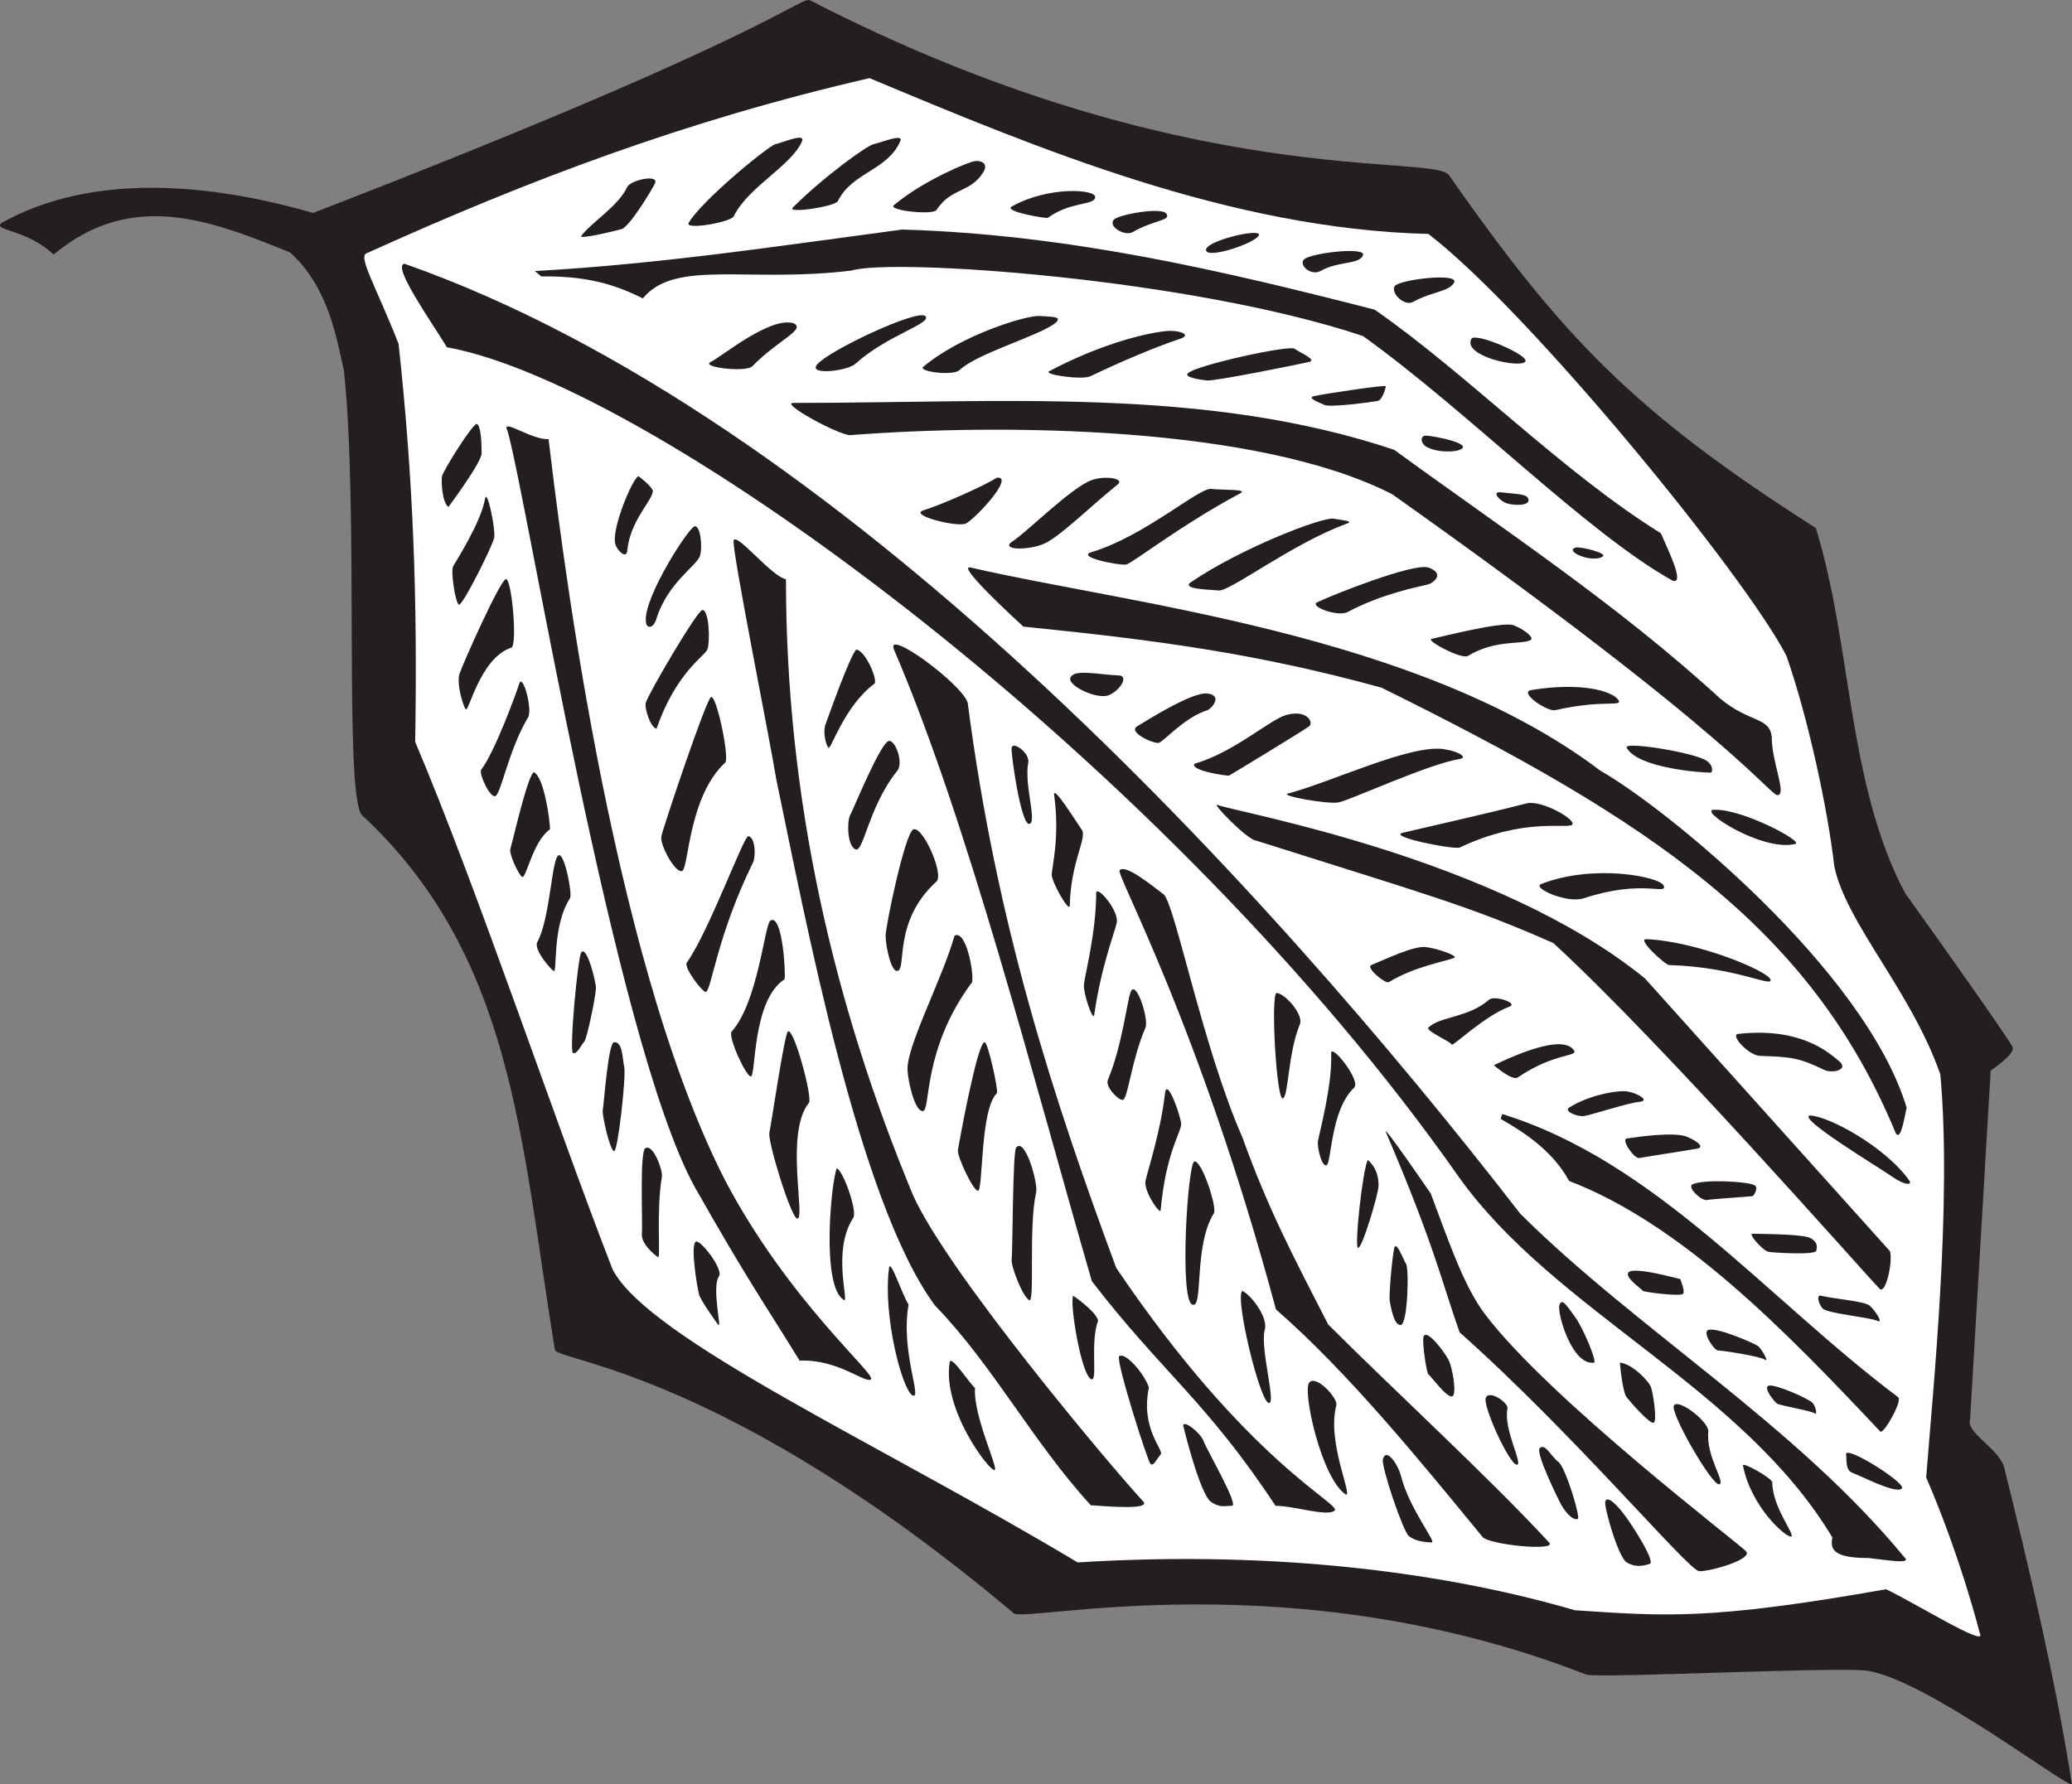 <svg xmlns="http://www.w3.org/2000/svg" width="305.38" height="263.038"><rect width="100%" height="100%" fill="#808080" stroke="none"/><path fill="#231f20" d="M213.616 25.917c16.414 23.403 26.926 34.704 54 51.915 5.328 17.062 4.61 37.726 13.176 53.855 5.04 6.984 15.406 21.672 15.84 22.68.434 1.007-3.238 3.457-3.238 3.457l-3.028 51.336c-.644 2.086 3.891 4.101 4.97 6.984 3.671 14.758 7.632 31.535 10.007 46.727 1.082 2.086-22.102-15.985-30.672-16.633-6.406-.43-38.086 1.152-40.824.648-43.633-17.062-82.942-7.558-84.453-9.07-42.051-35.426-67.035-37.152-67.61-38.809-5.039-30.816-6.047-58.105-28.511-78.914-2.594-3.816-.36-45.07-2.594-65.52-1.008-4.32-2.16-12.167-7.918-17.35-11.52-4.68-23.258-9.36-34.848.288-4.25-3.89-9.144-3.457-7.633-4.68 13.465-7.488 30.887-5.761 45.864-1.44C114.472 4.963 118.074-.724 119.44.07c55.511 28.586 92.52 22.39 94.175 25.847"/><path fill="#fff" d="M210.519 34.488c14.832 11.375 46.73 50.398 52.777 62.207 3.168 9.07 6.047 22.32 7.055 31.031 1.73 8.352 11.379 18.434 15.625 30.672 1.726 19.082-1.078 46.367-2.086 59.398 5.183 12.028 7.918 23.043 7.918 23.043 1.082 2.086-9.719-4.609-13.824-6.554-26.063 4.609-32.618 3.96-45.864 3.097-18.215-5.328-43.273-8.93-73.297-7.054-29.304-17.57-63.214-32.907-68.543-43.204-8.425-21.671-20.015-56.375-29.09-77.757.364-21.243-.285-38.739-2.445-58.68-3.531-8.93-6.12-13.031-4.61-13.395 23.688-10.726 46.872-19.511 74.017-25.773 24.77 10.367 53.136 22.246 82.367 22.969"/><path fill="#231f20" d="M202.6 45.648c13.68 9.504 27.505 23.832 42.192 32.973 1.008 2.378 3.602 7.562 1.727 6.984-12.742-7.125-30.168-24.984-45.649-36.07-25.414-8.496-69.261-11.52-75.383-9.649-15.261 1.871-25.992-1.726-30.742 4.106-4.824-2.45-9.218-3.313-14.976-3.243l-.938-.792c18.36-1.008 36.29-3.743 54.145-6.118 24.48.72 47.16 6.047 69.625 11.809m21.457 133.269c17.062 16.993 40.46 31.032 56.59 50.618 1.222 1.078-2.086.504-5.254.144-4.825 0-5.762-1.082-5.328-3.023-13.32-22.25-40.97-33.266-55.153-53.282C172.433 112.824 96.831 56.808 65.87 51.191c-2.375-3.887-8.133-12.024-6.261-12.313 64.007 22.465 127.296 92.016 164.449 140.04"/><path fill="#231f20" d="M205.48 66.312c16.199 11.805 33.047 22.895 48.023 36.645 4.395 3.671 7.274 2.664 7.633 5.69-.07 3.454 2.16 8.278.937 8.567-1.152.29-5.546-7.992-56.882-44.351-19.797-10.153-57.743-10.442-79.918-8.711-1.801-.074-10.368-4.754-8.352-4.754 30.598 0 60.621-2.45 88.559 6.914M80.847 64.726c1.441 11.734 8.715 75.527 26.066 109.367 9.36 17.715 22.246 28.512 21.453 29.235-.789.718-4.894-3.024-10.511-2.739-5.399-8.78-7.344-11.304-15.48-25.632C90.494 153.214 77.822 74.23 74.8 63.503c-1.078-2.015 3.672 1.438 6.047 1.223m34.992 20.664c0 32.543 7.059 62.711 18.723 90.793 5.039 11.3 28.87 39.672 33.98 45.215.867 1.152-4.82.719-7.773.504-8.64-9.43-14.328-20.52-22.969-29.45-11.305-15.261-19.152-57.308-23.398-77.613-.868-5.472-6.7-34.488-6.266-35.21.578-1.008 5.543 5.328 7.703 5.761m120.023 28.223c9.579 5.402 39.028 29.379 45.145 49.68-.285 1.152-.793 4.898-1.582 3.816-12.527-30.383-36.145-46.152-75.816-65.735-18.579-5.113-33.551-7.054-52.778-9 0 0-10.222-9.289-7.773-8.71 22.894 5.328 66.023 9.648 92.804 29.949m-93.238-10.008c4.246 32.762 12.672 58.39 21.887 83.305 19.512 28.87 33.266 34.777 32.183 35.785-1.078.933-6.046-.719-8.71-.719-10.153-15.41-16.918-19.875-27.07-33.121-8.641-29.883-18.29-67.824-29.16-93.098-1.298-3.238 10.007 5.04 10.87 7.848"/><path fill="#231f20" d="m242.417 144.214 36.145 40.246c.43 1.657-.649 6.336-1.516 5.547-3.309-3.457-31.82-36-48.094-50.976-12.527-5.543-18.863-7.2-43.847-15.121-1.227-.07-6.551-5.543-5.688-5.254 3.094 1.152 41.11 7.773 63 25.558m-59.328 23.399c3.816 10.586 7.344 17.281 12.672 27.648 9.648 9.649 23.398 22.25 32.543 32.113 1.367 1.368-8.856.36-9.793-.792-8.926-10.872-19.656-24.122-30.453-33.551-11.305-42.047-23.617-64.082-23.043-64.727.793-1.012 4.754 2.23 6.48 3.528 1.657 1.367 5.762 22.535 11.594 35.78m96.695 38.38c.575.648-2.16 5.468-2.664 5.039-13.824-14.688-29.16-30.528-45.863-36.938-2.305-4.246-6.266-6.984-10.082-9.144l.219-.719c22.68 6.984 39.093 27.289 58.39 41.762M218.87 193.75c9.504 12.527 37.297 33.695 38.45 34.921 1.152 1.153-5.254 3.024-6.91 2.95-1.587-.141-18.579-20.375-35.282-35.207-2.45-6.84-3.672-12.743-10.871-29.52-.578-1.441 6.621 9.07 6.621 9.07 2.524 6.7 4.824 13.61 7.992 17.785M85.671 34.773c1.512-2.016 5.473-4.39 6.77-7.2.43-1.007 4.68-1.945 4.101-.574-.644 1.368-3.812 6.407-4.894 6.766-1.008.29-6.407 1.586-5.977 1.008m15.839-1.941c1.946-3.313 11.884-11.45 12.817-11.594.864-.145 4.395-1.727 3.887-.43-1.512 3.598-7.988 6.766-10.078 11.086-.434.863-7.344 2.09-6.625.938m15.336-2.235c4.535-4.535 11.015-9.215 11.953-9.36.863-.144 4.465-1.655 3.89-.429-1.945 4.39-7.058 4.535-9.218 8.856-.434.789-7.559 1.87-6.625.933m14.906-.359c4.39-3.672 10.941-6.336 11.879-6.48.937-.145 2.016.288 1.367 1.511-1.941 3.242-4.75 2.305-6.984 5.688-.504.792-7.27.074-6.262-.72m17.352.216c5.328-3.024 12.457-2.59 12.312-1.368-.144 1.227-3.601.579-6.984 3.024-.219.144-6.555-.934-5.328-1.656m15.121 1.875c.789-.723 7.125-1.875 7.703-.793.648 1.007-1.8.863-4.969 2.664-1.152.718-3.816-.864-2.734-1.871m13.534 4.605c-.433-1.367 8.352-3.453 7.774-2.23-.574 1.152-7.414 3.457-7.773 2.23m14.543 1.227c1.367-.938 9.215-1.801 8.566-.504-.574 1.367-3.597.789-6.261 2.3-1.512.793-3.383-1.078-2.305-1.796m13.39 3.886c1.372-.937 9.22-1.8 8.641-.433-.648 1.37-3.312 1.37-6.047 2.883-1.441.789-3.601-1.657-2.594-2.45m11.161 7.918c.504-1.078 8.855 2.524 7.922 3.387-.938.934-9.215-.863-7.922-3.387m-112.102 3.387c1.656-.793 8.781-6.77 12.238-5.687 1.801.933-2.23 2.375-6.12 6.335-.934.934-7.704.145-6.118-.648m15.695.359c1.801-2.09 14.688-8.136 15.91-7.128 1.153 1.082-5.613 2.808-10.292 7.058-1.227 1.078-7.059 1.727-5.618.07m15.625.36c5.688-4.75 15.336-7.633 17.133-7.488 1.801.144 3.746 0 2.09 1.226-2.879 1.941-11.305 4.316-13.894 6.766-1.008.863-6.122.215-5.329-.504m18.575.648c7.054-3.742 13.68-5.543 17.136-5.902 1.801-.219 4.106.504 2.086 1.148-3.308 1.082-8.926 3.457-13.101 5.473-1.153.648-7.13-.215-6.121-.719m20.449.289c1.367-1.226 14.976-4.175 15.695-3.601.793.578 3.383 1.656 2.16 1.945-1.222.29-13.894 2.879-15.12 2.734-1.223-.144-3.384-.503-2.735-1.078m18.574 3.383c2.16-.433 10.73-1.726 10.586-1.441-.074.363-.504 2.015-1.227 2.16-.789.144-6.984 1.008-7.847.578-.934-.434-2.59-1.008-1.512-1.297m16.418 5.832c1.223 0 7.27 1.223 5.04 2.09-.575.285-2.88.43-4.392-.219-1.511-.504-1.44-1.87-.648-1.87m11.086 8.351c2.594.289 3.96.215 4.105 1.082.145.933-2.09.863-3.097.574-1.078-.29-2.446-1.8-1.008-1.656m11.09 8.136c.719-.144 4.894.864 3.887 1.368-1.657.937-5.688-.864-3.887-1.368m-96.192-5.472c2.805-.864 8.926-3.598 10.871-4.824 2.665-.215-3.242 6.12-4.609 6.77-1.297.573-8.422-1.227-6.262-1.946m13.106 4.609c2.3-1.512 8.71-7.992 11.734-9.074 2.016-.719 4.895-.215 3.817.648-3.961 3.168-8.426 7.633-10.801 8.711-2.45 1.082-6.555.938-4.75-.285m11.805 1.512c7.632-2.305 15.695-9.434 17.496-9.29 1.8.216 5.543 0 4.32.65-9 4.823-15.84 10.296-16.848 10.511-1.082.144-7.633-1.152-4.968-1.871m14.543 4.465c7.273-4.969 19.37-9.649 21.027-9.364 1.652.29 3.094.364 1.797.793-7.848 2.88-17.063 9.938-18.719 9.793-1.656-.144-5.543-.214-4.105-1.222m18.648 2.949c1.871-.934 14.113-5.832 16.344-5.11 2.304.79 1.082 2.16-.145 2.52-1.148.29-6.62 1.297-11.734 4.031-1.442.793-5.832-.863-4.465-1.441m16.848 5.402c1.37-.289 10.37-2.593 12.023-2.015 1.656.648 3.027 1.797 2.594 2.16-1.297.789-5.113-.145-9.29 2.375-.933.574-6.406-2.375-5.327-2.52m14.617 7.559c7.418-1.223 11.879.144 12.816 1.367.938 1.227-1.945-.07-9.215 1.586-1.152.289-5.402-2.594-3.601-2.953m14.113 8.496c-.578-1.008 10.152.719 11.809 1.945 1.078.79.789 1.727.574 1.727-1.656 0-10.8-.719-12.383-3.672m13.031 9.144c4.176-.07 13.176 4.75 11.809 5.04-4.899 1.226-14.832-5.254-11.809-5.04m-94.968-19.585c.718-1.149 3.886-.36 7.128-.215 1.438.074.145 2.304-1.656 2.953-1.8.574-6.265-1.586-5.472-2.738m9.793 7.273c1.582-.938 8.136-5.113 10.367-4.824 2.304.289.578 2.234 0 2.449-3.457 1.078-6.48 4.68-7.2 4.824-.792.145-4.609-1.586-3.167-2.449m8.421 5.543c5.907-1.727 11.16-6.55 13.54-7.2 3.023-.863 4.101 1.083 3.382 1.657-.718.578-11.52 7.129-11.808 7.273-.36.07-5.688-.722-5.114-1.73M189.784 117c6.48-1.731 18.215-7.344 23.04-6.555 2.449.363 3.456 1.297 2.304 1.441-4.754.793-16.055 6.047-17.855 6.406-1.801.29-8.641-1.007-7.489-1.293m16.993 5.758c3.312-.793 11.734-2.664 18.214-4.32 2.235-.574 7.563 2.52 6.696 3.168-.934.578-7.2-1.078-16.489 3.312-.644.434-10.87-1.582-8.421-2.16m20.375 7.563c7.703-3.028 17.64-1.082 18.074.285.43 1.371-3.168-1.008-11.739 1.8-2.449.864-7.777-1.511-6.335-2.085m15.48 8.133c7.273.289 17.64 4.539 18.289 5.906.574 1.367-4.969-1.8-14.906-2.09-.574 0-4.824-3.887-3.383-3.816m13.535 13.968c9.074-1.007 13.176 2.594 14.832 3.961 1.656 1.367-1.008 1.871-2.086 1.367-3.816-1.87-5.113-1.94-9.433-2.085-1.727 0-4.536-3.098-3.313-3.243m10.586 12.024c2.734.074 11.16 4.61 14.688 9.648.359.578-.649.723-2.594-.648-1.942-1.367-14.04-8.637-12.094-9"/><path fill="#231f20" d="M202.097 142.269c2.445-1.008 6.191-2.809 7.992-2.664 1.8.219 4.824 1.297 4.246 1.586-1.078.504-5.758 1.223-9.648 3.598-.504.289-3.453-2.16-2.59-2.52m8.422 9.215c1.656-1.652 5.906-1.438 8.93-4.102.792-.718 4.39.504 3.023 1.008-3.602 1.367-7.778 5.399-8.567 5.688.649-.215-3.89-2.086-3.386-2.594m9.648 5.546c6.336-3.023 10.227-3.816 11.594-2.448 1.367 1.367-2.234.289-8.067 4.25-.789.574-3.527-1.801-3.527-1.801m11.09 6.261c2.734-1.796 7.2-2.664 8.71-2.375 1.513.29 3.24 1.368 1.657 1.512-1.656.145-7.129 1.945-8.137 2.09-1.078.145-3.023-.723-2.23-1.227m8.496 4.54c1.512-.22 6.84-1.008 8.781-.29 1.946.793 2.664 1.657 1.512 1.801-1.148.215-7.703 1.223-8.422 1.367-.793.145-2.734-2.738-1.87-2.878m9.648 6.765c1.796-.789 7.917-.43 9.07.074.863.286 0 1.582-.145 1.657-1.367.144-6.047.43-6.765.574-.793.144-2.883-1.801-2.16-2.305m8.925 7.273c2.52.07 7.778.07 8.64.72.938.577.864 1.226.72 1.8-.145.649-6.336.29-7.055.145-.793-.145-3.098-2.739-2.305-2.664m10.083 9.144c1.656.43 6.335.793 7.124 1.438.723.578 2.235 2.808 1.082 2.234-1.152-.504-7.418-1.082-7.992-1.8-.648-.72-.937-2.09-.215-1.872m-28.441-3.387c.574-1.078 7.848 1.012 7.703.938-.07 0 .863 2.016.29 2.23-1.083.29-5.763-.359-5.833-.504-.07-.214-2.594-1.87-2.16-2.664m11.809 8.426c1.296-.433 6.695 1.942 7.343 2.375.574.504 1.657 2.45 1.008 2.016-.648-.504-6.336-1.367-6.914-1.367-.574 0-2.375-2.664-1.437-3.024m8.925 8.207c1.008-.215 5.762 1.871 6.41 2.52.575.578.72 1.945.36 1.586-.36-.36-5.04-1.153-5.543-1.442-.434-.285-2.16-2.445-1.227-2.664m11.379 10.153c-.219-1.512 9.07 4.32 8.207 5.039-.937.793-5.976-1.871-7.199-2.301-1.152-.434-.863-1.73-1.008-2.738m-42.265-21.961c.359-1.223 1.082 0 2.304 1.656 1.223 1.656 3.313 6.7 2.809 6.77-3.242.433-5.402-7.2-5.113-8.426m8.929 8.425c1.797.145 4.32 2.735 4.606 3.672.289.864.937 5.04.36 5.184-.575.215-3.384-3.024-3.958-3.742-.648-.793-1.008-5.114-1.008-5.114m7.992 6.266c.79-.937 5.184 2.52 5.04 3.887-.36 3.742 2.664 7.633 1.582 7.777-1.079.14-7.415-10.8-6.622-11.664m10.153 8.926c-.219-.719 4.316 1.87 4.316 2.449 0 3.742 3.602 7.992 2.738 7.992-.937 0-5.906-4.535-7.054-10.441m-68.762-69.696c1.297.07 4.031 3.239 3.457 4.61-1.8 4.39-1.656 10.656-2.52 10.941-.937.29-1.8-15.117-.937-15.55m8.062 8.929c-.07-1.656 4.465 4.031 3.387 5.04-3.531 3.312-3.312 11.304-4.105 11.445-.719.144-1.367-2.735-1.223-3.598.145-.938 2.16-8.352 1.942-12.887m5.402 15.692c1.367 1.226 1.582 2.593 1.582 3.82 0 1.148-2.445 9.36-3.023 9.14-.575-.14.718-11.734 1.44-12.96m3.888 13.034c.289-1.296 1.297 1.583 1.726 2.231.504.578.29 9.074-.789 9.074-1.008 0-1.441-2.738-1.586-3.527-.144-.723.29-5.976.649-7.777m4.32 13.031c.434-1.297 3.023 2.16 3.602 3.242.644 1.008 1.367 5.254.644 5.543-.789.285-3.168-3.023-3.527-3.242-.285-.285-.934-4.75-.719-5.543m9.215 8.93c.578-1.082 3.312.789 3.168 1.656-.649 3.023 2.379 8.277 1.37 8.277-1.081 0-5.187-8.926-4.538-9.933m7.922 7.488c.793-.793 1.726 1.293 2.734 2.016 1.082.789 3.313 8.277 2.883 8.421-.867.29-2.09-1.367-2.524-2.23-.503-.938-3.742-7.563-3.093-8.207m9.648 7.918c.285-1.223 2.16 1.008 2.734 1.8.649.72 4.825 7.055 3.817 7.344-1.078.36-2.16.504-3.383-.214-1.226-.723-3.312-7.993-3.168-8.93m-87.48-111.168c.144-1.008 2.664.719 2.449 2.16-.649 3.313 1.367 8.856.14 9.07-1.222.145-2.734-10.437-2.59-11.23m6.262 6.984c-.214-1.656 3.168 3.817 4.036 5.04.933 1.226-1.586 4.609-1.731 11.234-.07 1.152-2.664-3.457-2.664-4.54 0-1.007 1.227-5.542.36-11.734m6.195 14.473c0-1.367 3.453 2.59 3.023 4.39-.433 1.801-2.305 6.481-3.312 13.536-.145 1.082-1.657-3.168-1.512-4.535.144-1.368 1.8-7.704 1.8-13.391m5.11 14.473c.793-1.73 2.664 4.03 2.16 5.324-2.16 5.043-2.59 10.66-3.383 10.66-.718 0-2.593-2.02-2.16-2.953 2.16-5.184 2.809-11.664 3.383-13.031m5.039 14.972c.29-2.375 2.379 3.532 2.379 4.61 0 1.082-2.305 4.39-3.023 12.672-.075.718-2.524-2.809-2.235-4.32.29-1.438 2.235-7.27 2.88-12.962m4.319 10.082c1.082-.218 3.387 6.77 2.883 7.633-3.023 4.824-1.511 14.184-3.168 13.465-1.945-.504-.722-20.738.285-21.098m7.059 19.078c1.293.579 3.887 3.961 3.313 5.762-.723 2.735 1.87 11.45.503 10.727-1.37-.79-4.898-15.407-3.816-16.489m9.863 13.54c.938-1.227 4.032 2.015 4.032 3.238-1.512 5.402 2.449 13.535 1.367 13.25-3.598-2.38-6.407-15.266-5.399-16.488m10.871 11.3c.434-1.797 2.16.578 2.664 2.45 1.223 4.824 5.258 9.792 4.536 9.792-.79 0-2.446-.144-3.383-.937-.863-.719-4.106-10.293-3.817-11.305M126.206 95.757c1.371.145 3.242 4.61 2.664 5.04-4.46 3.312-6.406 9.792-6.765 9.433-.36-.36-.864-2.23-.434-3.457.434-1.152 3.602-10.152 4.535-11.016m4.824 13.465c.938-.07 2.16 3.168 1.227 4.39-4.25 5.259-4.969 12.169-6.191 11.595-1.227-.579-1.227-4.106-.793-4.97.504-.933 4.535-10.87 5.757-11.015m3.602 13.031c1.441-.43 4.535 6.696 3.383 7.704-6.48 5.906-4.32 12.96-5.758 13.175-.938.145-1.73-3.672-1.73-5.183 0-1.512 2.882-15.262 4.105-15.696m6.047 15.696c1.656-1.008 2.883 5.328 2.594 6.84-7.418 9.937-6.047 19.007-7.274 19.007-1.222 0-2.16-4.46-2.23-5.902-.36-3.312 5.11-13.535 6.91-19.945m4.465 15.699c.504.215 1.945 6.695 1.8 7.484-2.519 2.375-2.015 14.403-2.808 14.403-.719 0-3.098-5.114-2.953-5.977.144-.937 2.883-16.129 3.96-15.91m4.61 15.551c1.293-1.727 3.313 5.328 2.95 6.625-1.15 5.183-.141 16.343-1.009 15.84-.933-.434-2.734-5.043-2.59-5.977.145-.863.145-15.84.65-16.488m8.425 21.816s3.383 2.305 3.668 3.672c-1.223 3.309 0 9-1.008 8.64-1.512-.648-3.238-11.449-2.66-12.312m6.765 8.925c.864-.718 3.747 2.595 4.391 4.61-1.297 6.121 2.305 9.29 1.73 9.864-.578.648-1.081 1.87-1.511 1.367-.434-.43-5.113-15.117-4.61-15.84m9.43 10.152c.219-.719 2.594 1.153 3.028 2.38.43 1.222 5.253 9.503 4.175 9.503-1.008 0-1.73.36-3.097-.578-1.368-.938-3.383-8.281-4.106-11.305M94.097 70.199s2.445 1.8 2.086 2.375c-.285 1.511-3.313 4.25-3.742 8.64-.145 1.297-1.512-.144-1.73-.937-.72-2.086 2.523-9.79 3.386-10.078m8.207 7.414c.863-.36 1.297 2.808.863 4.32-.504 1.512-4.68 3.89-6.406 9.219-.219.863-.863 1.656-1.442 1.008-1.222-2.809 5.762-13.825 6.985-14.547m1.223 12.312c1.007 0 1.152 4.754.722 5.832-.433 1.008-4.61 3.387-7.488 11.664-.863-.144-1.8-2.949-1.586-3.816.434-1.438 7.562-13.606 8.352-13.68m1.296 12.817c.864 0 2.664 8.855 2.09 9.648-5.402 4.969-5.402 15.336-6.336 15.984-.937.575-3.386-3.816-3.097-5.113.289-1.367 6.695-20.52 7.343-20.52m5.473 20.52c1.078.219 1.078 3.024.719 3.817-5.328 10.8-6.192 19.007-6.985 19.152-.574 0-3.308-3.672-2.804-4.32 3.308-4.68 8.422-18.793 9.07-18.649m3.238 12.457c1.801-1.152 2.305 7.992 2.09 8.64-4.824 3.169-4.176 14.329-4.969 14.329-.718 0-3.453-5.977-2.808-6.625 3.89-4.39 4.824-15.695 5.687-16.344m2.594 16.344c.863-.648 3.672 9.793 3.098 10.512-3.602 4.39-.434 17.281-1.73 17.066-.934-.144-4.391-11.45-4.102-12.676.285-1.222 2.23-14.613 2.734-14.902m7.199 20.16c1.008.434 3.024 6.336 2.45 7.274-3.168 4.824-.649 12.312-1.368 12.168-3.457-1.946-1.875-17.641-1.082-19.442m7.703 14.688c.22-1.438 1.946 4.03 2.883 5.402-1.222 6.91 2.086 14.11.574 13.39-1.511-.792-4.39-11.738-3.457-18.792m8.93 13.968c.145-1.296 2.664 2.735 3.742 3.743-.285 4.105 3.532 11.953 2.883 12.097-.793.145-7.707-8.93-6.625-15.84M70.265 62.496c.648.214.719 3.023.719 4.32 0 1.367-4.895 7.918-4.895 7.918-.937-.649-1.082-3.817-.937-4.535.144-.793 4.464-7.703 5.113-7.703m1.222 11.015c.29-1.586 1.512 4.176 1.368 5.688-.145 1.078-4.825 10.441-5.254 9.933-.504-.43-1.227-4.965-.793-5.687.433-.79 4.105-6.48 4.68-9.934M74.51 85.39c.864-.574 1.802 9.649.864 10.082-4.68 1.512-6.336 9.863-6.765 9.07-.434-.718-1.368-3.886-.864-5.257.43-1.368 5.832-13.461 6.766-13.895m2.016 15.406c.503-1.652 2.015 3.817 1.296 4.97-2.879 4.823-3.96 11.233-4.824 11.593-.793.289-2.445-3.313-2.086-3.887 1.942-2.45 5.184-11.305 5.614-12.676m2.16 13.036c1.511.718 2.379 7.199 2.379 8.421-2.664 1.871-3.532 7.633-4.176 6.985-.578-.574-1.946-3.457-1.656-4.176.285-.793 2.52-10.8 3.453-11.23m3.672 12.238c.867-.215 2.015 5.687 1.656 6.336-2.735 4.25-1.801 11.16-2.446 10.726-.578-.43-2.953-3.238-2.378-4.246 1.945-3.601 2.09-12.457 3.168-12.816m3.312 14.328c.793-1.078 2.16 4.25 2.16 5.258 0 1.078-1.297 7.414-1.726 7.918-.434.433-1.082 1.945-1.657 1.656-.578-.36.72-14.184 1.223-14.832m4.824 13.25c1.297-.145 1.227 2.445 1.512 3.672.289 1.222-.934 12.527-1.512 12.383-.648-.22-1.8-5.473-1.656-6.047.145-.649.793-9.938 1.656-10.008m4.61 15.621c1.152-.719 2.59 3.238 2.449 4.176-.867 5.113-.145 12.168-.578 11.883-.434-.29-2.52-1.946-2.375-3.457.144-1.512-.36-12.024.504-12.602m7.488 13.754c.719-.215 4.031 4.101 3.383 5.11-1.153 1.585.504 8.066-.145 7.128-.648-.863-2.664-3.742-2.808-4.465-.215-.789-1.368-7.343-.43-7.773"/></svg>
